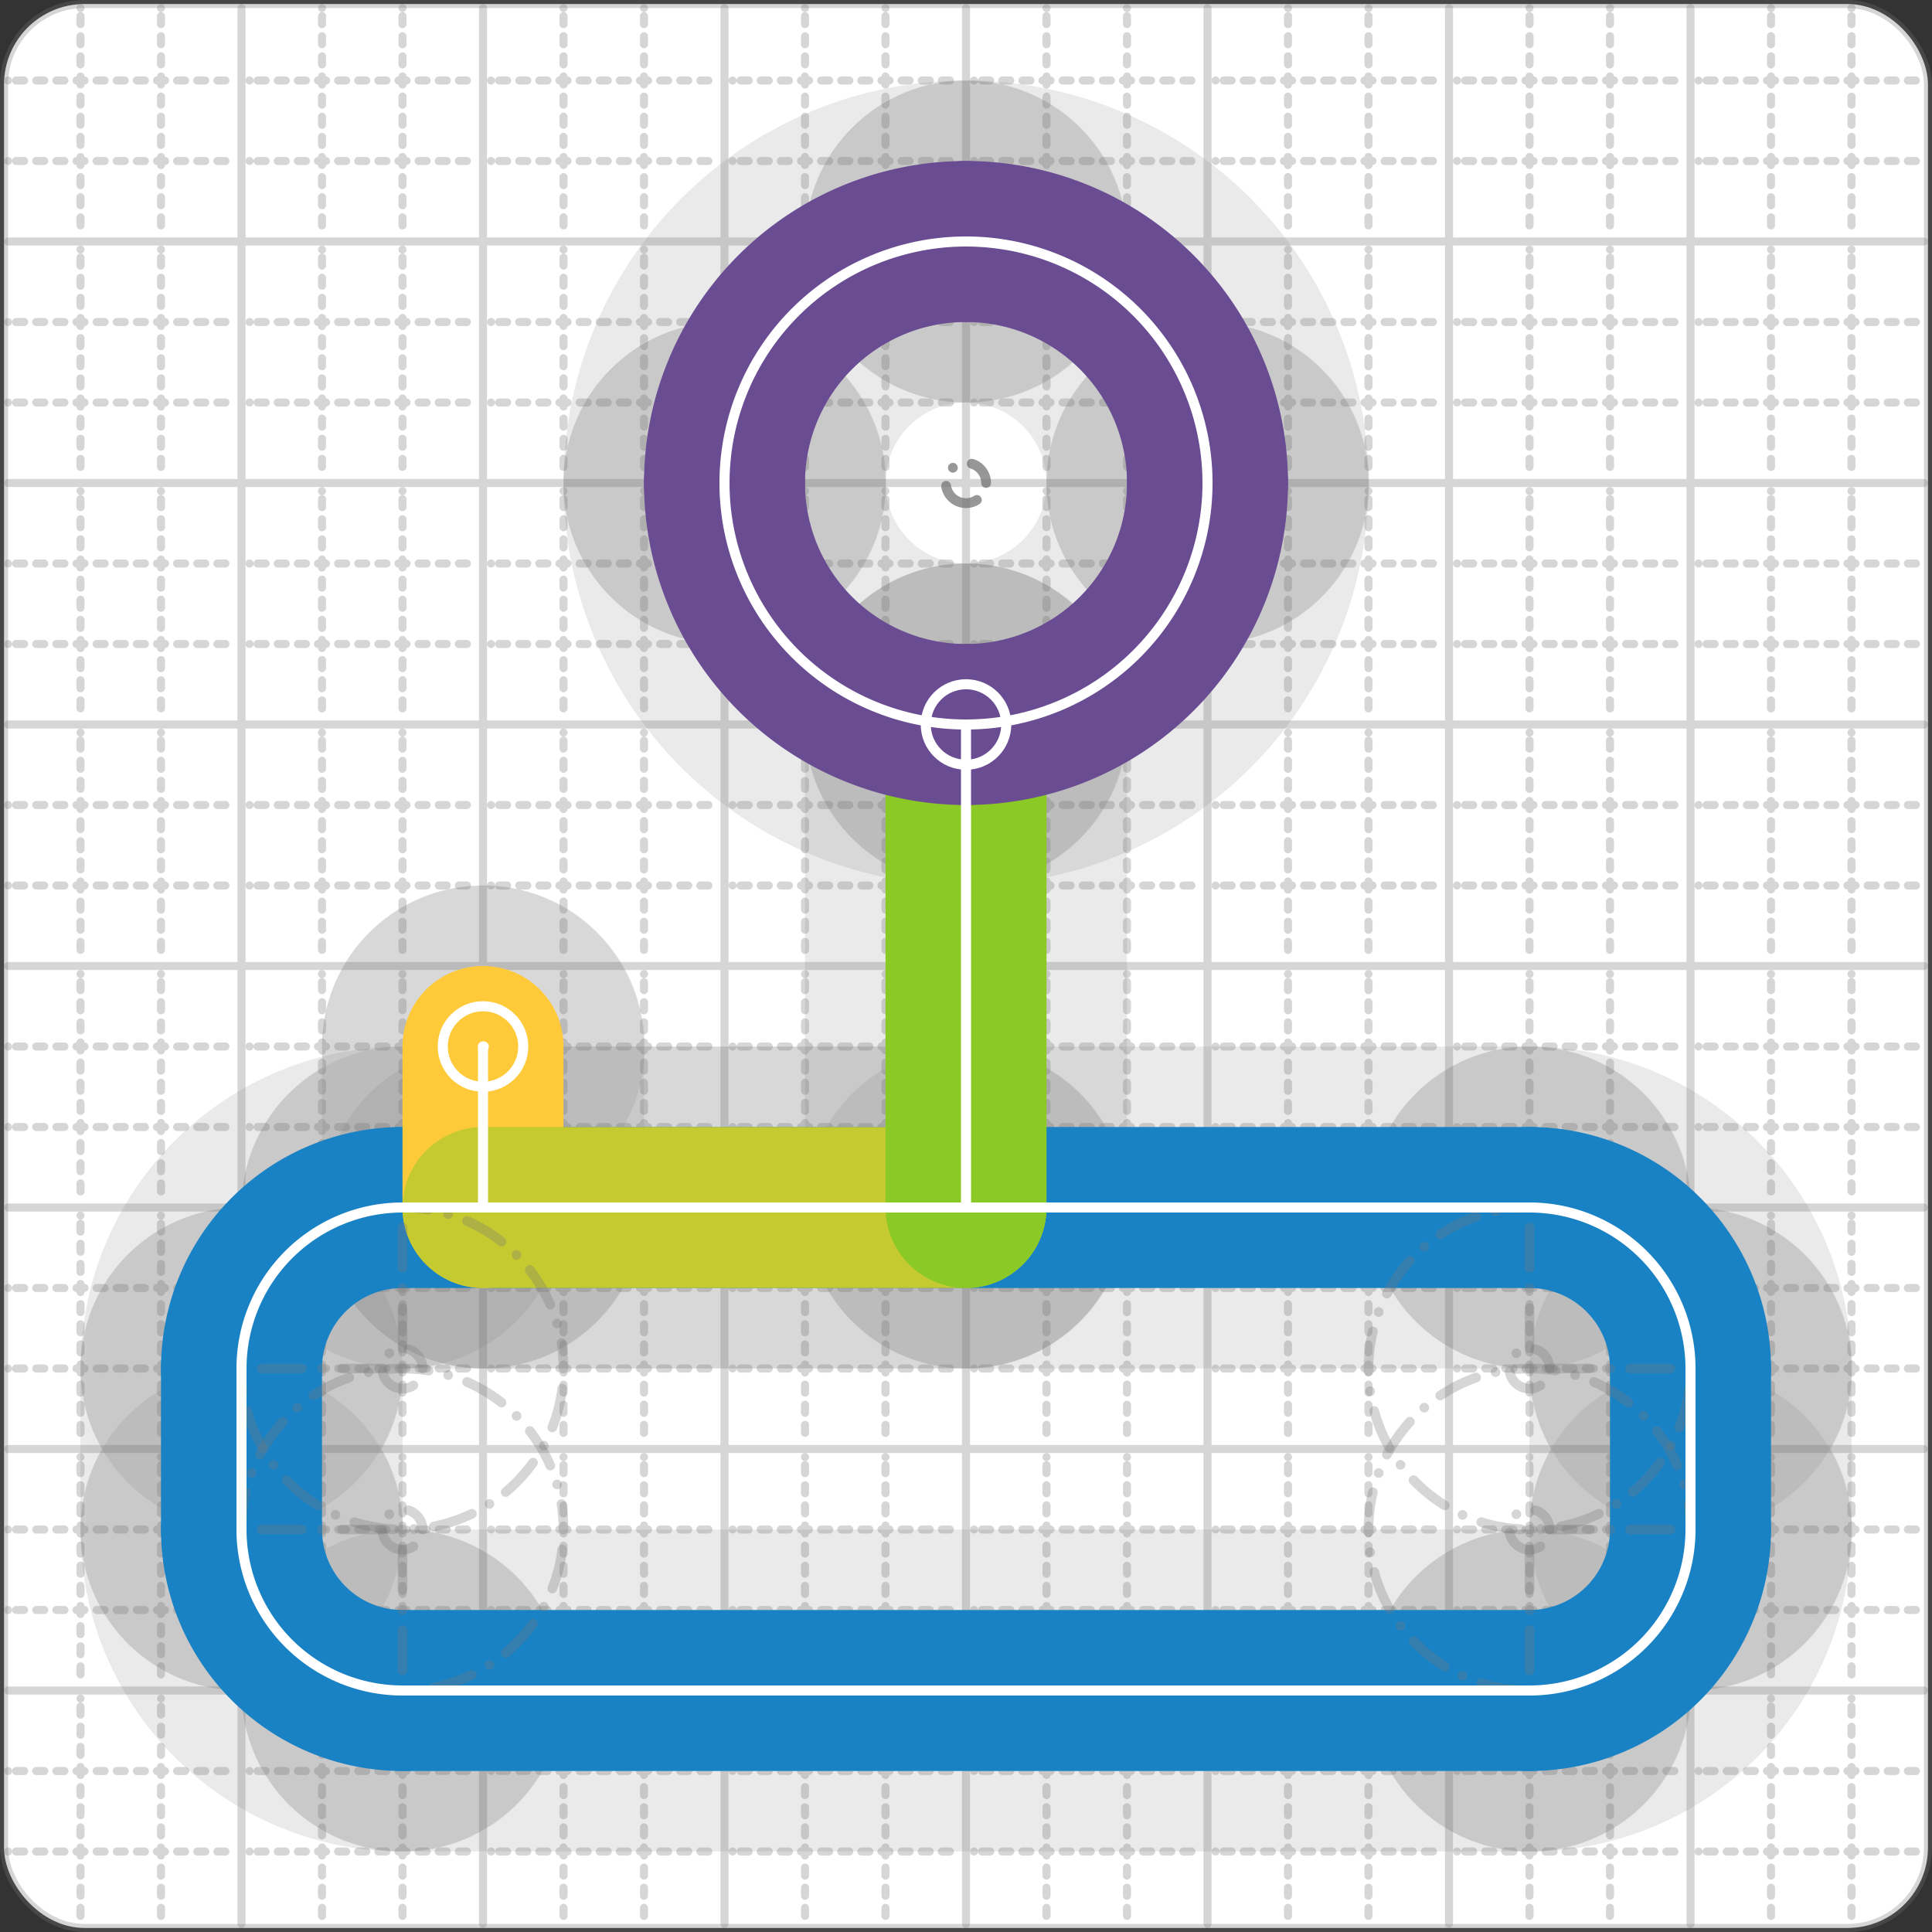 <svg xmlns="http://www.w3.org/2000/svg" width="24" height="24" viewBox="0 0 24 24" fill="none" stroke="currentColor" stroke-width="2" stroke-linecap="round" stroke-linejoin="round"><rect x="0" y="0" width="24" height="24" fill="#333333" stroke="none"/><style>
  @media screen and (prefers-color-scheme: light) {
    .svg-preview-grid-rect { fill: none }
  }
  @media screen and (prefers-color-scheme: dark) {
    .svg-preview-grid-rect { fill: none }
    .svg
    .svg-preview-grid-group,
    .svg-preview-radii-group,
    .svg-preview-shadow-mask-group,
    .svg-preview-shadow-group {
      stroke: #fff;
    }
  }
</style><g class="svg-preview-grid-group" stroke-linecap="butt" stroke-width="0.1" stroke="#777" stroke-opacity="0.3"><rect class="svg-preview-grid-rect" width="23.9" height="23.9" x="0.05" y="0.05" rx="1" fill="#fff"></rect><path stroke-dasharray="0 0.1 0.1 0.15 0.1 0.15 0.1 0.15 0.1 0.15 0.1 0.15 0.1 0.15 0.1 0.15 0.1 0.15 0.1 0.15 0.1 0.15 0.1 0.15 0 0.15" stroke-width="0.1" d="M0.1 1h23.8M1 0.1v23.8M0.1 2h23.8M2 0.1v23.8M0.1 4h23.8M4 0.1v23.8M0.1 5h23.8M5 0.1v23.8M0.1 7h23.8M7 0.1v23.8M0.1 8h23.8M8 0.1v23.8M0.1 10h23.8M10 0.1v23.8M0.1 11h23.8M11 0.1v23.8M0.1 13h23.8M13 0.1v23.8M0.1 14h23.8M14 0.1v23.8M0.1 16h23.8M16 0.1v23.8M0.1 17h23.8M17 0.1v23.8M0.1 19h23.8M19 0.1v23.8M0.1 20h23.8M20 0.1v23.8M0.1 22h23.8M22 0.1v23.8M0.1 23h23.8M23 0.1v23.8"></path><path d="M0.1 3h23.8M3 0.1v23.8M0.1 6h23.8M6 0.1v23.8M0.1 9h23.8M9 0.1v23.8M0.1 12h23.8M12 0.1v23.8M0.1 15h23.8M15 0.1v23.8M0.1 18h23.8M18 0.1v23.8M0.1 21h23.8M21 0.1v23.8"></path></g><g class="svg-preview-shadow-mask-group" stroke-width="4" stroke="#777" stroke-opacity="0.15"><mask id="svg-preview-shadow-mask-0" maskUnits="userSpaceOnUse" stroke-opacity="1" stroke-width="4" stroke="#000"><rect x="0" y="0" width="24" height="24" fill="#fff" stroke="none" rx="1"></rect><path d="M5 15h.01M19 15h.01M21 17h.01M21 19h.01M19 21h.01M5 21h.01M3 19h.01M3 17h.01"></path></mask><mask id="svg-preview-shadow-mask-1" maskUnits="userSpaceOnUse" stroke-opacity="1" stroke-width="4" stroke="#000"><rect x="0" y="0" width="24" height="24" fill="#fff" stroke="none" rx="1"></rect><path d="M6 13h.01M6 15h.01M12 15h.01M12 9h.01"></path></mask><mask id="svg-preview-shadow-mask-2" maskUnits="userSpaceOnUse" stroke-opacity="1" stroke-width="4" stroke="#000"><rect x="0" y="0" width="24" height="24" fill="#fff" stroke="none" rx="1"></rect><path d="M12 3h.01M15 6h.01M12 9h.01M9 6h.01"></path></mask></g><g class="svg-preview-shadow-group" stroke-width="4" stroke="#777" stroke-opacity="0.15"><path mask="url(#svg-preview-shadow-mask-0)" d="M 5 15 L 19 15"></path><path mask="url(#svg-preview-shadow-mask-0)" d="M 19 15 A2 2 0 0 1 21 17"></path><path mask="url(#svg-preview-shadow-mask-0)" d="M 21 17 L 21 19"></path><path mask="url(#svg-preview-shadow-mask-0)" d="M 21 19 A2 2 0 0 1 19 21"></path><path mask="url(#svg-preview-shadow-mask-0)" d="M 19 21 L 5 21"></path><path mask="url(#svg-preview-shadow-mask-0)" d="M 5 21 A2 2 0 0 1 3 19"></path><path mask="url(#svg-preview-shadow-mask-0)" d="M 3 19 L 3 17"></path><path mask="url(#svg-preview-shadow-mask-0)" d="M 3 17 A2 2 0 0 1 5 15"></path><path mask="url(#svg-preview-shadow-mask-1)" d="M 6 13 L 6 15"></path><path mask="url(#svg-preview-shadow-mask-1)" d="M 6 15 L 12 15"></path><path mask="url(#svg-preview-shadow-mask-1)" d="M 12 15 L 12 9"></path><path mask="url(#svg-preview-shadow-mask-2)" d="M 12 3 A3 3 0 0 1 15 6"></path><path mask="url(#svg-preview-shadow-mask-2)" d="M 15 6 A3 3 0 0 1 12 9"></path><path mask="url(#svg-preview-shadow-mask-2)" d="M 12 9 A3 3 0 0 1 9 6"></path><path mask="url(#svg-preview-shadow-mask-2)" d="M 9 6 A3 3 0 0 1 12 3"></path><path d="M5 15h.01M19 15h.01M21 17h.01M21 19h.01M19 21h.01M5 21h.01M3 19h.01M3 17h.01M6 13h.01M6 15h.01M12 15h.01M12 9h.01M12 3h.01M15 6h.01M9 6h.01"></path></g><g class="svg-preview-handles-group" stroke-width="0.12" stroke="#777" stroke-opacity="0.6"></g><g class="svg-preview-colored-path-group"><path d="M 5 15 L 19 15" stroke="#1982c4"></path><path d="M 19 15 A2 2 0 0 1 21 17" stroke="#1982c4"></path><path d="M 21 17 L 21 19" stroke="#1982c4"></path><path d="M 21 19 A2 2 0 0 1 19 21" stroke="#1982c4"></path><path d="M 19 21 L 5 21" stroke="#1982c4"></path><path d="M 5 21 A2 2 0 0 1 3 19" stroke="#1982c4"></path><path d="M 3 19 L 3 17" stroke="#1982c4"></path><path d="M 3 17 A2 2 0 0 1 5 15" stroke="#1982c4"></path><path d="M 6 13 L 6 15" stroke="#ffca3a"></path><path d="M 6 15 L 12 15" stroke="#C5CA30"></path><path d="M 12 15 L 12 9" stroke="#8ac926"></path><path d="M 12 3 A3 3 0 0 1 15 6" stroke="#6a4c93"></path><path d="M 15 6 A3 3 0 0 1 12 9" stroke="#6a4c93"></path><path d="M 12 9 A3 3 0 0 1 9 6" stroke="#6a4c93"></path><path d="M 9 6 A3 3 0 0 1 12 3" stroke="#6a4c93"></path></g><g class="svg-preview-radii-group" stroke-width="0.12" stroke-dasharray="0 0.25 0.25" stroke="#777" stroke-opacity="0.3"><path d="M19 15 19 17 21 17"></path><circle cy="17" cx="19" r="0.25" stroke-dasharray="0"></circle><circle cy="17" cx="19" r="2"></circle><path d="M21 19 19 19 19 21"></path><circle cy="19" cx="19" r="0.25" stroke-dasharray="0"></circle><circle cy="19" cx="19" r="2"></circle><path d="M5 21 5 19 3 19"></path><circle cy="19" cx="5" r="0.25" stroke-dasharray="0"></circle><circle cy="19" cx="5" r="2"></circle><path d="M3 17 5 17 5 15"></path><circle cy="17" cx="5" r="0.25" stroke-dasharray="0"></circle><circle cy="17" cx="5" r="2"></circle><circle cy="6" cx="12" r="0.25" stroke-dasharray="0"></circle><circle cy="6" cx="12" r="3"></circle><circle cy="6" cx="12" r="0.25" stroke-dasharray="0"></circle><circle cy="6" cx="12" r="3"></circle><circle cy="6" cx="12" r="0.25" stroke-dasharray="0"></circle><circle cy="6" cx="12" r="3"></circle><circle cy="6" cx="12" r="0.25" stroke-dasharray="0"></circle><circle cy="6" cx="12" r="3"></circle></g><g class="svg-preview-control-path-marker-mask-group" stroke-width="1" stroke="#000"><mask id="svg-preview-control-path-marker-mask-8" maskUnits="userSpaceOnUse"><rect x="0" y="0" width="24" height="24" fill="#fff" stroke="none" rx="1"></rect><path d="M6 13h.01"></path><path d="M6 15h.01"></path></mask><mask id="svg-preview-control-path-marker-mask-9" maskUnits="userSpaceOnUse"><rect x="0" y="0" width="24" height="24" fill="#fff" stroke="none" rx="1"></rect><path d="M6 15h.01"></path><path d="M12 15h.01"></path></mask><mask id="svg-preview-control-path-marker-mask-10" maskUnits="userSpaceOnUse"><rect x="0" y="0" width="24" height="24" fill="#fff" stroke="none" rx="1"></rect><path d="M12 15h.01"></path><path d="M12 9h.01"></path></mask></g><g class="svg-preview-control-path-group" stroke="#fff" stroke-width="0.125"><path d="M 5 15 L 19 15"></path><path d="M 19 15 A2 2 0 0 1 21 17"></path><path d="M 21 17 L 21 19"></path><path d="M 21 19 A2 2 0 0 1 19 21"></path><path d="M 19 21 L 5 21"></path><path d="M 5 21 A2 2 0 0 1 3 19"></path><path d="M 3 19 L 3 17"></path><path d="M 3 17 A2 2 0 0 1 5 15"></path><path mask="url(#svg-preview-control-path-marker-mask-8)" d="M 6 13 L 6 15"></path><path mask="url(#svg-preview-control-path-marker-mask-9)" d="M 6 15 L 12 15"></path><path mask="url(#svg-preview-control-path-marker-mask-10)" d="M 12 15 L 12 9"></path><path d="M 12 3 A3 3 0 0 1 15 6"></path><path d="M 15 6 A3 3 0 0 1 12 9"></path><path d="M 12 9 A3 3 0 0 1 9 6"></path><path d="M 9 6 A3 3 0 0 1 12 3"></path></g><g class="svg-preview-control-path-marker-group" stroke="#fff" stroke-width="0.125"><path d="M6 13h.01M6 15h.01M6 15h.01M12 15h.01M12 15h.01M12 9h.01"></path><circle cx="6" cy="13" r="0.5"></circle><circle cx="12" cy="9" r="0.5"></circle></g><g class="svg-preview-handles-group" stroke-width="0.12" stroke="#FFF" stroke-opacity="0.3"></g></svg>